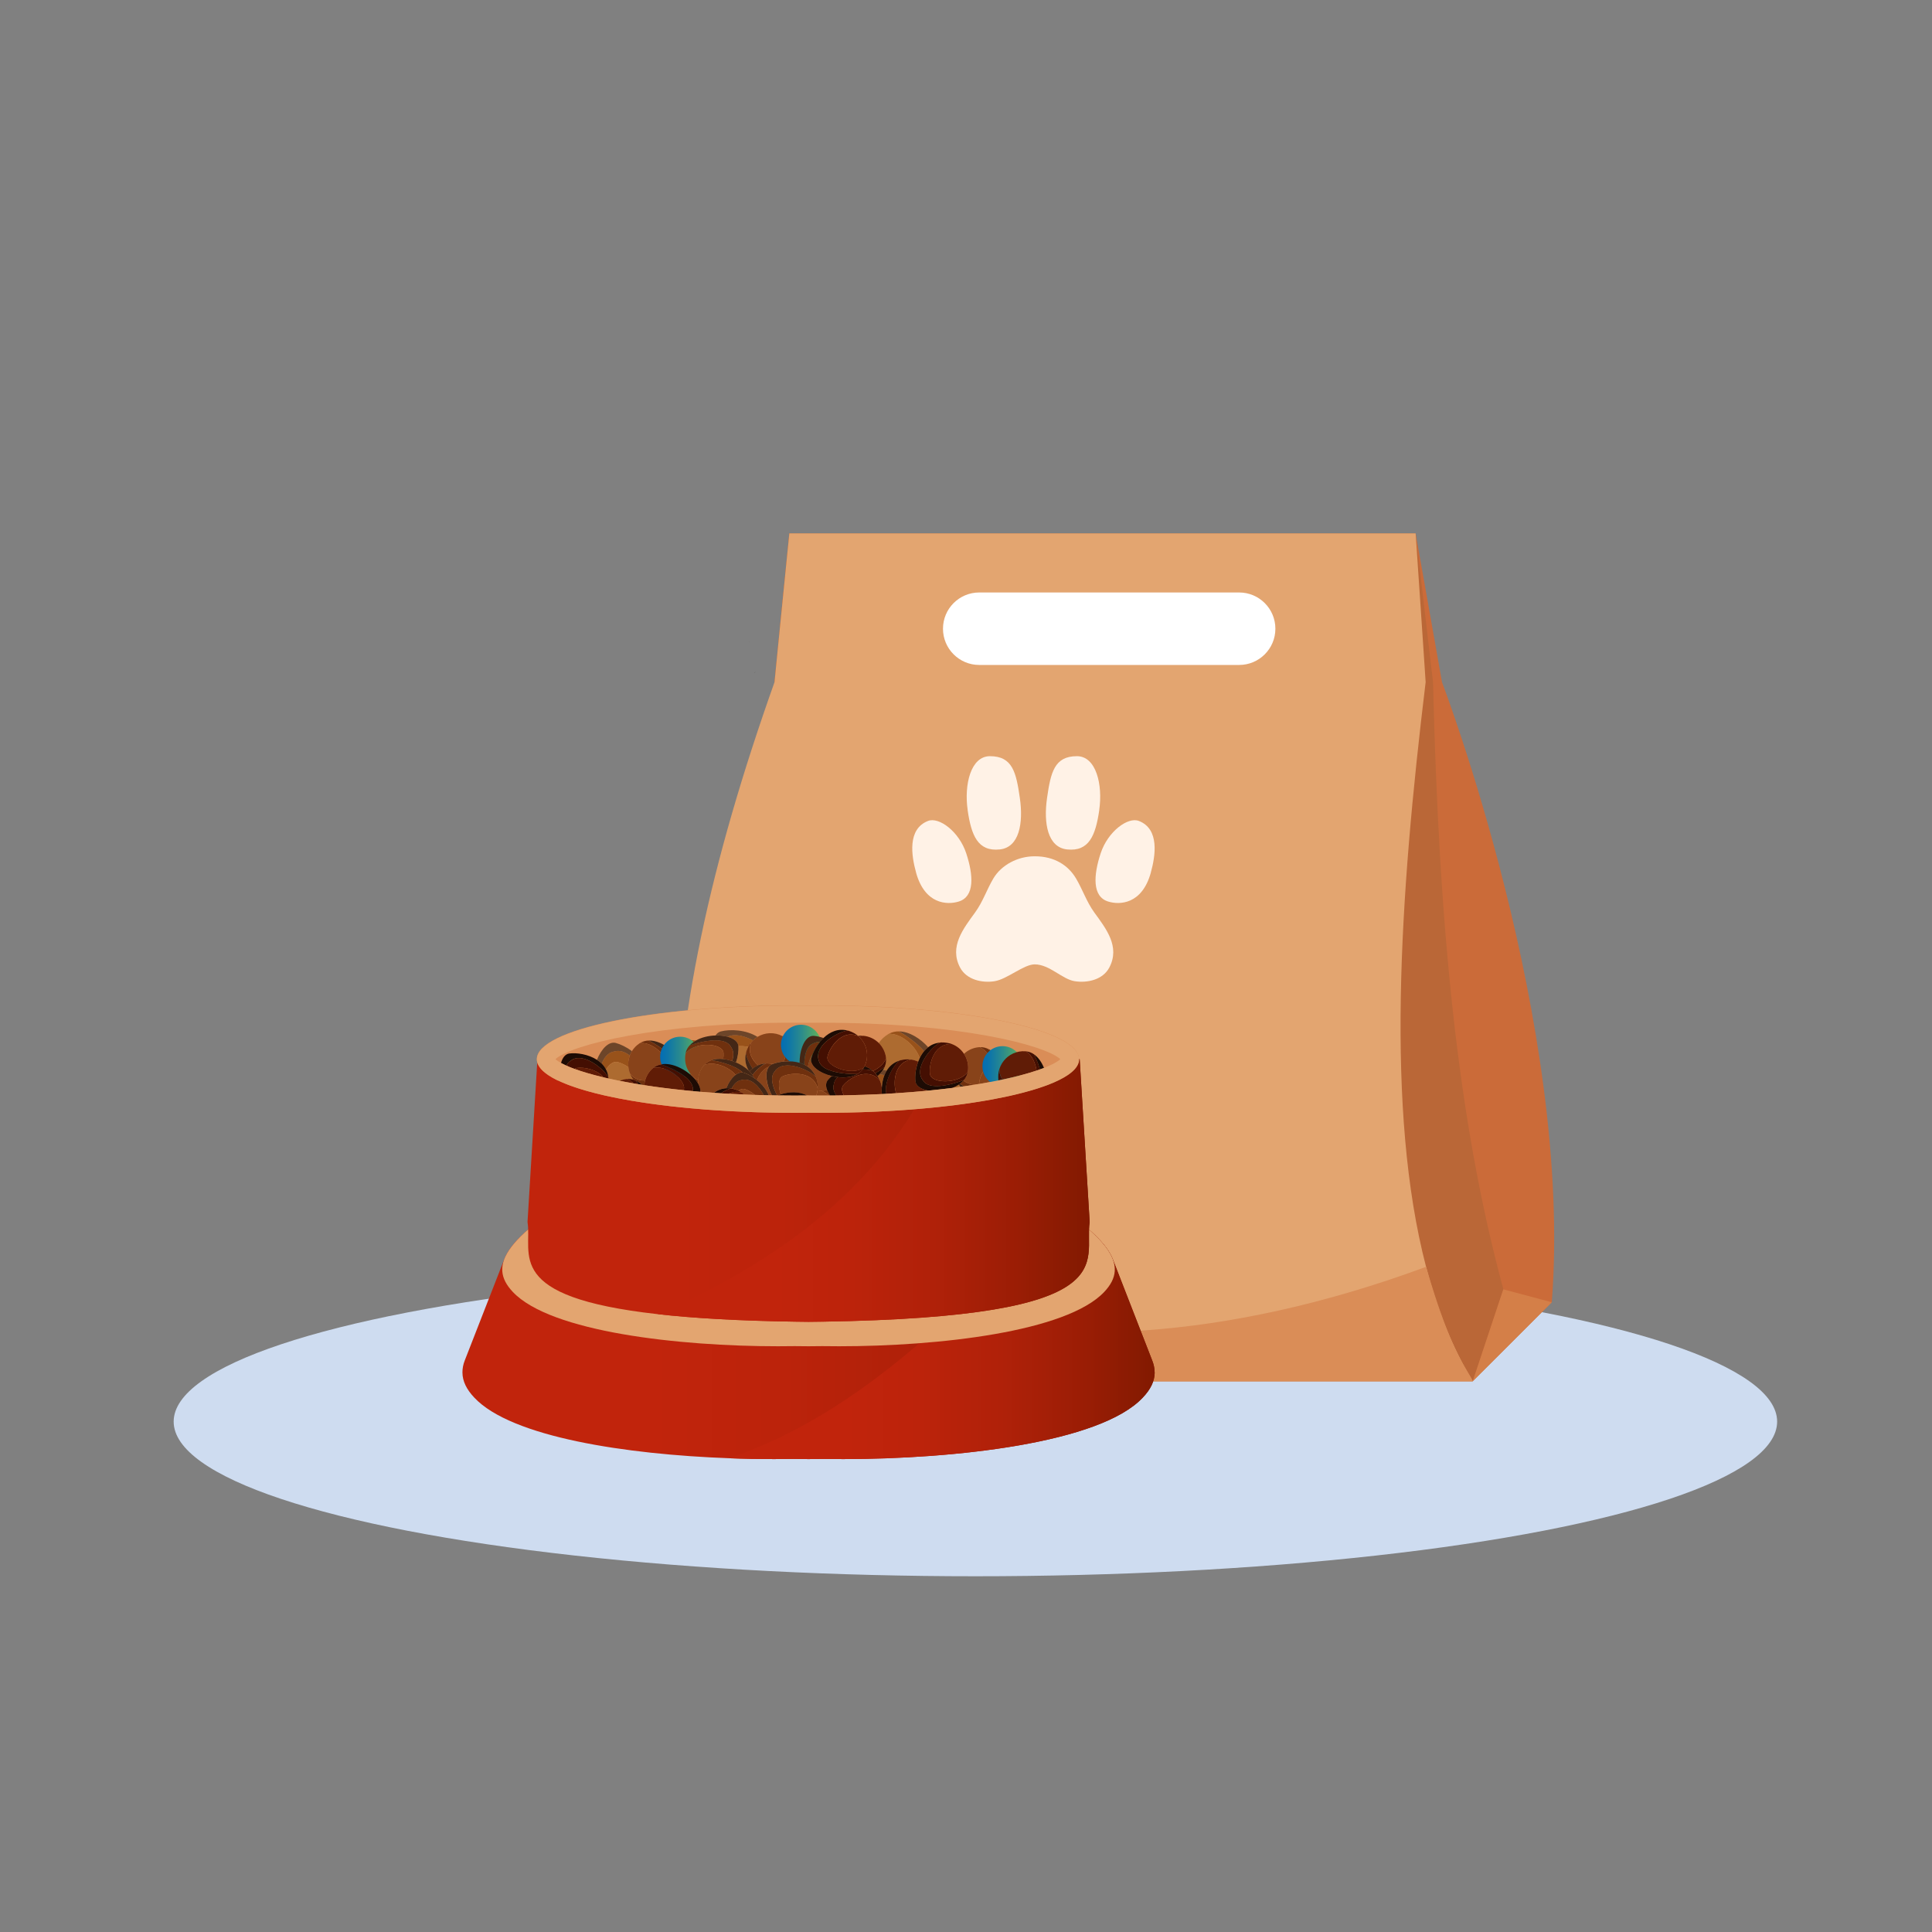 <?xml version="1.0" encoding="UTF-8"?><svg id="a" xmlns="http://www.w3.org/2000/svg" xmlns:xlink="http://www.w3.org/1999/xlink" viewBox="0 0 450 450"><rect x="0" y="0" width="450" height="450" fill="#808080" stroke="none"/><defs><style>.l{fill:#da8d57;}.l,.m,.n,.o,.p,.q,.r,.s,.t,.u,.v,.w,.x,.y,.z,.aa,.ab,.ac,.ad,.ae,.af,.ag,.ah,.ai,.aj{stroke-width:0px;}.m{fill:none;}.n{fill:#88431a;}.o{fill:#98521a;}.p{fill:#442716;}.q{fill:#d47f48;}.r{fill:#6d4529;}.s{fill:#ad6b30;}.t{fill:#6f300e;}.u{fill:#e3a570;}.v{fill:#cedcf0;}.w{fill:#cb6b39;}.x{fill:#440f02;}.y{fill:#fff2e6;}.z{fill:#fff;}.aa{fill:#ba6737;}.ab{fill:#601c06;}.ac{fill:url(#c);}.ad{fill:url(#e);}.ae{fill:url(#f);}.af{fill:url(#d);}.ag{fill:url(#i);}.ah{fill:url(#h);}.ai{fill:url(#g);}.aj{fill:#1d0b04;}</style><linearGradient id="c" x1="107.71" y1="299.83" x2="268.95" y2="299.83" gradientUnits="userSpaceOnUse"><stop offset="0" stop-color="#c1240c"/><stop offset=".27" stop-color="#c1240c"/><stop offset=".45" stop-color="#bc230b"/><stop offset=".64" stop-color="#b02109"/><stop offset=".83" stop-color="#9b1d05"/><stop offset="1" stop-color="#821a01"/><stop offset="1" stop-color="#821a01"/></linearGradient><linearGradient id="d" x1="169.82" y1="310.48" y2="310.48" xlink:href="#c"/><linearGradient id="e" x1="122.86" y1="277.29" x2="253.8" y2="277.29" xlink:href="#c"/><linearGradient id="f" x1="153.17" y1="277.29" x2="253.8" y2="277.29" xlink:href="#c"/><linearGradient id="g" x1="153.76" y1="246.15" x2="163.12" y2="246.15" gradientUnits="userSpaceOnUse"><stop offset="0" stop-color="#026db5"/><stop offset=".18" stop-color="#0d75a9"/><stop offset=".52" stop-color="#2c8c8b"/><stop offset=".95" stop-color="#5fb05b"/><stop offset="1" stop-color="#65b556"/></linearGradient><linearGradient id="h" x1="181.9" y1="243.36" x2="191.26" y2="243.36" xlink:href="#g"/><linearGradient id="i" x1="228.83" y1="248.35" x2="238.19" y2="248.35" xlink:href="#g"/></defs><g id="b"><ellipse class="v" cx="227.19" cy="331.12" rx="186.74" ry="36.02"/></g><path class="w" d="M361.44,303.33h-.02l-16.72,16.71-1.68,1.68h-178.85l4.87-48.89,11.35-113.93.89-9.01,2.56-25.63.05-.05h145.84v.05l4.55,25.63,1.59,9.01s30.6,79.78,25.57,144.44Z"/><path class="aa" d="M350.15,300.31l-6.07,18.25-1.05,3.15h-178.85l4.87-48.89,11.35-113.93.89-9.01,2.56-25.63.05-.05h145.84v.05l2.98,25.63,1.06,9.01c1.37,56.22,5.54,101.49,16.39,141.43Z"/><path class="u" d="M343.03,321.71h-178.85c-4.64-16.06-6.86-32.8-6.84-50.49.04-33.47,8.12-70.33,23.06-112.34l.89-9.01,2.56-25.63h145.88l1.73,25.63.6,9.01c-6.1,50.24-9.36,99.89.1,136.19,2.6,9.98,6.15,18.93,10.87,26.63Z"/><polygon class="q" points="361.43 303.32 361.43 303.33 344.71 320.04 343.03 321.71 344.08 318.56 350.15 300.31 361.43 303.32"/><path class="z" d="M288.62,154.88h-60.54c-4.66,0-8.44-3.78-8.44-8.44h0c0-4.66,3.78-8.44,8.44-8.44h60.54c4.66,0,8.44,3.78,8.44,8.44h0c0,4.66-3.78,8.44-8.44,8.44Z"/><path class="y" d="M231.69,228.54c-2.96.47-6.57-.34-8.07-3.18-2.58-4.9.79-9.09,3.52-12.86,1.8-2.49,2.68-5.26,4.22-7.87,1.87-3.17,5.71-5.18,9.56-5.18h.16c4.41,0,7.69,2.01,9.56,5.18,1.54,2.61,2.43,5.38,4.22,7.87,2.73,3.77,6.1,7.96,3.52,12.86-1.49,2.84-5.11,3.65-8.07,3.18-2.92-.46-5.85-3.92-9.32-3.92-2.53,0-6.4,3.45-9.32,3.92Z"/><path class="y" d="M256.04,188.68c-.86,5.94-2.39,9.7-7.48,9.17-4.52-.47-5.54-6.06-4.68-12,.86-5.94,1.69-9.72,6.96-9.72,4.47,0,6.05,6.61,5.19,12.55Z"/><path class="y" d="M268.05,203.26c-2.06,7.42-7.28,7.54-9.92,6.73-3.78-1.15-3.44-6.17-1.76-11.25,1.68-5.08,6.32-8.52,8.89-7.53,4.88,1.89,3.86,8.17,2.78,12.05Z"/><path class="y" d="M225.38,188.68c.86,5.94,2.39,9.7,7.48,9.17,4.53-.47,5.54-6.06,4.68-12-.86-5.94-1.69-9.72-6.96-9.72-4.47,0-6.05,6.61-5.19,12.55Z"/><path class="y" d="M213.37,203.26c2.06,7.42,7.28,7.54,9.92,6.73,3.78-1.15,3.44-6.17,1.76-11.25-1.68-5.08-6.33-8.52-8.89-7.53-4.88,1.89-3.86,8.17-2.78,12.05Z"/><path class="l" d="M343.03,321.71h-178.85c-4.64-16.06-6.86-32.8-6.84-50.49,17.24,25.24,78.67,59.34,174.82,23.85h0c6.11,21.02,9.65,23.69,10.87,26.63Z"/><path class="ac" d="M268.95,319.65c0,2.09-1,4.02-2.79,5.89-9.93,10.57-43.79,14.31-69.77,14.31-1.55,0-3.09-.02-4.44-.04-1.23.02-2.43.04-3.62.04s-2.41-.02-3.62-.04c-1.37.02-2.91.04-4.44.04-3.38,0-6.89-.06-10.45-.2-23.93-.88-50.7-4.9-59.34-14.11-1.77-1.87-2.77-3.8-2.77-5.89,0-.88.16-1.81.54-2.77l9.22-23.63c1.81-4.68,8.9-10.55,23.89-19.27l46.96-14.17,46.94,14.17c4.5,2.61,8.28,4.96,11.43,7.13,7.33,5,11.19,8.86,12.48,12.14l9.2,23.63c.38.96.56,1.89.56,2.77Z"/><path class="af" d="M268.95,319.65c0,2.09-1,4.02-2.79,5.89-9.93,10.57-43.79,14.31-69.77,14.31-1.55,0-3.09-.02-4.44-.04-1.23.02-2.43.04-3.62.04s-2.41-.02-3.62-.04c-1.37.02-2.91.04-4.44.04-3.38,0-6.89-.06-10.45-.2,27.84-9.5,50.05-30.25,76.88-58.53,7.33,5,11.19,8.86,12.48,12.14l9.2,23.63c.38.96.56,1.89.56,2.77Z"/><path class="u" d="M188.32,313.57c-1.06,0-2.13-.01-3.2-.03-1.2.02-2.57.03-3.92.03-23,0-52.97-3.31-61.76-12.66-5.87-6.24-2.24-12.88,21.94-26.93l46.94-14.18,46.94,14.18c24.18,14.04,27.81,20.69,21.94,26.93-8.79,9.34-38.76,12.66-61.76,12.66-1.35,0-2.72-.01-3.92-.03-1.08.02-2.14.03-3.2.03Z"/><path class="ad" d="M191.44,307.84c-1.04.02-2.09.04-3.11.04s-2.07-.02-3.11-.04c-13.34-.2-23.81-.82-32.05-1.75-36.09-4.02-29.12-13.95-30.3-21.46l2.31-37.94h126.29l2.33,37.94c-1.47,9.24,9.4,22.1-62.35,23.21Z"/><path class="ae" d="M191.44,307.84c-1.04.02-2.09.04-3.11.04s-2.07-.02-3.11-.04c-13.34-.2-23.81-.82-32.05-1.75,23.73-10.17,52.61-28.23,65.17-58.47,0,0,.68-.34,1.95-.92h31.19l2.33,37.94c-1.47,9.24,9.4,22.1-62.35,23.21Z"/><path class="l" d="M188.17,259.18c-1.03.01-2.07.02-3.12.02-33.15,0-60.03-5.6-60.03-12.51s26.87-12.51,60.03-12.51c1.04,0,2.08,0,3.12.02,1.03-.01,2.07-.02,3.12-.02,33.15,0,60.03,5.6,60.03,12.51s-26.87,12.51-60.03,12.51c-1.04,0-2.08,0-3.12-.02Z"/><path class="aj" d="M174.59,149.39s-.02,0-.04.01c.01.02.02.03.04.05,0-.02,0-.04,0-.06Z"/><path class="aj" d="M175.78,156.74c.05-.05.09-.13.12-.24,0,0,0-.02,0-.02-.04.09-.08.17-.13.26Z"/><path class="m" d="M132.59,245.37c1.72-.23,4.42.17,6.45,1.48,1.03-2.53,2.73-4.37,4.41-3.92,1.12.3,2.49.96,3.75,1.9.44-.71,1.04-1.34,1.79-1.83.03-.02.06-.04.09-.05.62-.39,1.29-.57,2-.59,1.71-.07,3.57.81,5.08,2.05.85-.95,1.97-1.66,3.41-1.95.13-.06.24-.09.33-.08.44-.07.91-.09,1.42-.08.25,0,.5.03.75.07,1.32-.75,2.99-1.13,4.59-1.18.31-.47.73-.8,1.25-.94,2.19-.57,5.91-.41,8.54,1.28,1.71-1.03,3.9-1.17,5.79-.17,2.11-.68,4.72-.92,6.9-.05.12-.02.24-.03.37-.02.67.05,1.47.22,2.3.51,1.49-1.43,3.46-2.33,5.71-1.71.12,0,.22.03.28.07.36.12.73.28,1.11.49.34.19.66.41.95.65.4-.05.8-.05,1.18-.02,1.4.12,2.68.74,3.64,1.69.56-.83,1.31-1.55,2.24-2.09.03-.02.07-.04.1-.05.74-.41,1.54-.59,2.36-.57,2.41.03,4.99,1.67,6.79,3.68.77-.6,1.71-.99,2.82-1.08.12-.04.22-.05.29-.03.38-.01.78.01,1.21.08.41.06.81.17,1.18.3,1.19.44,2.18,1.26,2.85,2.28.95-.88,2.19-1.45,3.59-1.55.03,0,.07,0,.1,0,.73-.04,1.41.13,2.03.45,1.08.55,1.98,1.55,2.68,2.72.28-.03.57-.02.85.01,1.17-1.49,3.04-2.4,5.07-2.24.03,0,.07,0,.1.01.72.07,1.38.33,1.94.74,1,.7,1.76,1.84,2.28,3.12,1.84-.72,3.12-1.41,3.8-2.04-3.57-3.29-23.58-8.49-55.69-8.49-1.03,0-2.05,0-3.07.02-1.1-.01-2.13-.02-3.16-.02-32.11,0-52.12,5.2-55.69,8.49.31.29.75.59,1.31.9.34-1.22.98-2.09,1.93-2.21Z"/><path class="o" d="M146.7,245.87c-1.13-.9-2.42-1.36-3.77-.93-1.3.22-2.18,1.35-2.78,2.8.4.4.74.86,1,1.37.77-1.24,1.76-2,2.74-1.74.73.2,1.61.6,2.46,1.17-.09-.91.03-1.82.34-2.67Z"/><path class="r" d="M140.15,247.74c.6-1.44,1.47-2.57,2.78-2.8,1.36-.43,2.65.04,3.77.93.13-.36.3-.71.5-1.04-1.27-.94-2.64-1.6-3.75-1.9-1.68-.45-3.38,1.39-4.41,3.92.4.26.77.55,1.11.88Z"/><path class="s" d="M145.94,251.33s.07,0,.1,0c.51-.05,1.01,0,1.48.15-.08-.11-.16-.21-.23-.32-.23-.35-.41-.71-.56-1.08-.19-.49-.31-1.01-.37-1.52-.85-.57-1.73-.98-2.46-1.17-.98-.26-1.98.5-2.74,1.74.29.56.48,1.2.55,1.91.02.07.04.13.04.19.82.18,1.69.37,2.58.54.5-.21,1.04-.36,1.61-.43Z"/><path class="o" d="M157,245.16c.4.4.76.81,1.07,1.24.56-1.67,1.64-3.16,3.46-3.7.17-.12.34-.23.53-.34-.25-.03-.49-.06-.75-.07-.5-.02-.97,0-1.42.08-.12.02-.22.05-.33.08-.61.28-1.64,1.33-2.57,2.71Z"/><path class="r" d="M159.57,242.45c.11-.02.21-.06.33-.08-.09-.01-.2.02-.33.08Z"/><path class="r" d="M157,245.16c.93-1.38,1.96-2.43,2.57-2.71-1.44.29-2.56,1-3.41,1.95.3.24.58.5.84.76Z"/><path class="s" d="M159.66,245.42s.01-.07.02-.1c.15-.71.49-1.33.96-1.85.26-.29.56-.55.89-.78-1.83.54-2.91,2.03-3.46,3.7.7.96,1.15,1.95,1.2,2.79.43.26.84.55,1.23.85.05-.04.09-.08.14-.11-.89-1.26-1.29-2.87-.98-4.51Z"/><path class="o" d="M174.29,243.83s.02-.04.03-.06c.2-.37.43-.7.68-1.01.13-.15.26-.29.4-.43-1.95-1.02-4.23-1.66-5.92-.85,1.42.38,2.43,1.12,2.51,2.18,0,0,0,0,0,.01.72-.04,1.51,0,2.3.16Z"/><path class="r" d="M169.47,241.48c1.7-.8,3.98-.17,5.92.85.32-.31.67-.58,1.05-.81-2.63-1.68-6.35-1.85-8.54-1.28-.52.14-.94.47-1.25.94,1.01-.03,1.98.07,2.82.3Z"/><path class="s" d="M173.77,245.17c0-.12.02-.22.07-.28.11-.35.26-.7.45-1.06-.79-.15-1.58-.19-2.3-.16.07,1.05-.1,2.43-.57,3.8,1.13.48,2.16,1.14,2.93,1.86-.7-1.21-1-2.61-.59-4.16Z"/><path class="o" d="M214.2,246.46c.28-.57.61-1.12,1.01-1.61-2.11-2.54-5.83-4.62-5.83-4.62-.82-.02-1.62.16-2.36.57.1-.01.2-.01.3,0,2.95.03,6.21,3.23,6.88,5.67Z"/><path class="r" d="M215.22,244.85c.29-.35.61-.67.96-.94-1.8-2.01-4.38-3.66-6.79-3.68,0,0,3.73,2.08,5.83,4.62Z"/><path class="s" d="M206.37,246.41s0,.07,0,.1c.07.72-.06,1.41-.35,2.05-.1.22-.22.42-.35.63.28.05.56.11.84.18.65-1.06,1.63-1.91,2.99-2.33.11-.06.2-.1.28-.09.37-.1.77-.16,1.2-.19.41-.03.82-.01,1.22.04.58.08,1.13.25,1.65.49.1-.28.22-.55.35-.82-.67-2.44-3.93-5.64-6.88-5.67-.1,0-.2,0-.3,0-.03.01-.07.03-.1.05-.92.54-1.67,1.26-2.24,2.09.9.9,1.53,2.09,1.69,3.46Z"/><path class="o" d="M184.48,244.53c.69-.29,1.5-.53,2.35-.65.25-.69.57-1.28.94-1.73-1.49-.27-3.1-.33-4.43.06.19.21.36.43.5.67.3.49.5,1.05.64,1.65Z"/><path class="r" d="M182.36,241.42c.38.21.7.49.98.8,1.33-.39,2.94-.34,4.43-.06.4-.47.86-.78,1.37-.86-2.18-.86-4.79-.62-6.9.05.01,0,.03.01.04.02.03.02.06.03.09.05Z"/><path class="s" d="M186.83,243.88c-.85.12-1.65.36-2.35.65.19.85.23,1.78.15,2.71.54.05,1.08.15,1.6.31,0-1.3.21-2.6.59-3.67Z"/><path class="o" d="M204.87,250.2c-.15.16-.31.31-.48.46.21.31.39.62.54.95.15.35.27.71.35,1.07.05,0,.11,0,.16,0,.09-.77.27-1.53.55-2.25-.38-.11-.75-.19-1.12-.24Z"/><path class="r" d="M204.87,250.2c.37.05.75.13,1.12.24.15-.37.32-.73.53-1.07-.28-.07-.56-.13-.84-.18-.23.36-.5.7-.81,1.02Z"/><path class="s" d="M205.36,254.83s.02,0,.03,0c0-.05,0-.1-.01-.15,0,.05-.01.1-.02.15Z"/><path class="s" d="M205.38,253.3c.01-.2.03-.41.06-.62-.05,0-.11,0-.16,0,.05.2.08.41.1.61Z"/><path class="s" d="M221.83,253.39c.62-.08,1.23-.16,1.83-.24-.12-.17-.22-.35-.32-.53-.46.31-.97.56-1.51.78Z"/><path class="t" d="M231.21,247.62c.23-.12.47-.23.72-.32-.8-1.65-1.68-2.94-1.68-2.94-.62-.32-1.3-.49-2.03-.45.08.03.16.07.24.11,1.26.64,2.22,2.09,2.75,3.61Z"/><path class="t" d="M224.39,251.71c-.22.25-.47.48-.75.69.24.2.53.41.85.63.8-.12,1.58-.23,2.34-.36-.88-.15-1.73-.45-2.44-.96Z"/><path class="p" d="M231.98,247.28s.07-.02.1-.03c.28-.09.57-.14.86-.17-.7-1.18-1.6-2.18-2.68-2.72,0,0,.88,1.28,1.68,2.94.02,0,.03-.01.04-.02Z"/><path class="p" d="M223.64,252.4c-.1.07-.2.14-.3.21.1.19.21.36.32.53.28-.04.56-.08.83-.12-.32-.21-.61-.42-.85-.63Z"/><path class="n" d="M231.21,247.62c-.53-1.52-1.49-2.97-2.75-3.61-.08-.04-.15-.08-.24-.11-.03,0-.06,0-.1,0-1.39.1-2.64.67-3.59,1.55.77,1.17,1.13,2.61.91,4.11,0,.03-.01.07-.02.1-.12.72-.43,1.35-.88,1.88-.05.06-.1.11-.15.16.71.51,1.57.81,2.44.96.41-.06.82-.13,1.22-.2.12-2.03,1.3-3.89,3.16-4.86Z"/><path class="t" d="M155.56,247.86c.66.07,1.34.25,2,.5-.52-3.06-6.49-6-6.49-6-.7.02-1.38.21-2,.59.09-.01.17-.02.26-.02,2.69-.11,5.83,2.83,6.23,4.93Z"/><path class="t" d="M147.01,250.39c-.1-.1-.19-.21-.28-.32.15.37.33.73.56,1.08.08.11.15.22.23.32.19.06.39.13.57.21.52.23,1,.57,1.45.98.17.02.34.04.52.06.03-.36.1-.71.19-1.05-1.16.05-2.31-.29-3.25-1.28Z"/><path class="p" d="M157.56,248.36c.59.22,1.16.51,1.71.84-.05-.85-.5-1.83-1.2-2.79-.31-.42-.67-.84-1.07-1.24-.27-.26-.55-.52-.84-.76-1.51-1.24-3.37-2.12-5.08-2.05,0,0,5.97,2.94,6.49,6Z"/><path class="p" d="M149.54,252.66s.02.02.03.03c.17.03.33.05.49.08,0-.02,0-.03,0-.05-.18-.02-.36-.04-.52-.06Z"/><path class="n" d="M146.36,248.54c.05.51.17,1.03.37,1.52.09.12.19.22.28.32.94.99,2.09,1.32,3.25,1.28.3-1.07.88-2.06,1.78-2.84.03-.02.05-.05.08-.06.56-.47,1.2-.75,1.89-.86.5-.09,1.02-.1,1.55-.04-.4-2.1-3.54-5.04-6.23-4.93-.09,0-.17,0-.26.02-.03.01-.06.03-.09.05-.75.49-1.35,1.12-1.79,1.83-.2.33-.37.68-.5,1.04-.32.85-.44,1.76-.34,2.67Z"/><path class="t" d="M174.31,243.77s-.02.04-.03.06c-.19.36-.34.71-.45,1.06-.03.1-.04.19-.07.28-.02.69.57,2.25,1.54,3.72.38-.3.79-.56,1.24-.76-1.37-1.21-2.35-2.94-1.7-4.96.04-.13.09-.27.15-.4-.25.31-.49.64-.68,1.01Z"/><path class="t" d="M183.84,242.88c-.14-.24-.31-.46-.5-.67-.28-.31-.6-.58-.98-.8.05.07.1.14.14.22.91,1.51.75,3.82.08,5.62.32-.03.65-.04.98-.05.36-2.2.27-4.32.27-4.32Z"/><path class="p" d="M173.77,245.17c.03-.09.04-.19.07-.28-.04.06-.06.16-.07.28Z"/><path class="p" d="M175.31,248.88c-.97-1.47-1.56-3.03-1.54-3.72-.41,1.54-.11,2.95.59,4.16.08.08.16.16.24.24.22-.25.46-.47.72-.68Z"/><path class="p" d="M184.48,244.53c-.13-.6-.34-1.16-.64-1.65,0,0,.09,2.12-.27,4.32.35,0,.71,0,1.06.04.08-.93.04-1.86-.15-2.71Z"/><path class="n" d="M175,242.76c-.06.14-.11.27-.15.4-.65,2.02.33,3.75,1.7,4.96.56-.25,1.19-.4,1.88-.43.12-.03.22-.04.29-.02.38,0,.78.04,1.21.12.03,0,.05.01.08.02.72-.27,1.61-.48,2.58-.57.67-1.8.83-4.11-.08-5.62-.04-.07-.09-.15-.14-.22-.02-.02-.05-.03-.09-.05-.01,0-.03-.01-.04-.02-1.89-1-4.08-.86-5.79.17-.38.23-.73.5-1.05.81-.14.14-.27.28-.4.43Z"/><path class="t" d="M232.33,247.29c.36.07.7.21,1.04.38.12-.2.26-.39.41-.58-.28-.03-.56-.04-.85-.01-.29.03-.57.08-.86.17.09,0,.17.02.26.04Z"/><path class="n" d="M232.55,251.49c-.04-.38-.04-.78-.01-1.21.03-.41.11-.82.22-1.2.14-.5.35-.97.61-1.4-.34-.17-.69-.31-1.04-.38-.08-.02-.17-.03-.26-.04-.03,0-.06.02-.1.03-.02,0-.03.01-.04.02-.25.09-.49.2-.72.32-1.86.97-3.03,2.83-3.16,4.86,1.6-.27,3.1-.55,4.51-.84-.01-.06-.02-.11,0-.15Z"/><path class="t" d="M161.58,251.03c.41.43.76.88,1.02,1.32-.02-.22-.02-.45,0-.67-.35-.19-.67-.42-.97-.67-.01,0-.03.01-.04.02Z"/><path class="p" d="M160.64,249.93s-.09.07-.14.11c.39.31.76.64,1.08.98.01,0,.03-.01.04-.02-.37-.32-.7-.68-.98-1.08Z"/><path class="t" d="M178.72,247.68c-.1,0-.19.02-.29.02-.68.19-2.04,1.28-3.16,2.7.14.22.25.43.33.65.24.16.48.34.72.53.52-1.35,1.43-2.59,2.79-3.14.18-.21.38-.4.64-.51.08-.04.18-.07.26-.1-.03,0-.05-.01-.08-.02-.42-.08-.82-.12-1.21-.12Z"/><circle class="ai" cx="158.44" cy="246.15" r="4.68"/><path class="p" d="M178.43,247.7c.1,0,.19-.02.29-.02-.07-.02-.17-.01-.29.02Z"/><path class="p" d="M174.59,249.56c.27.27.49.55.67.83,1.12-1.42,2.48-2.5,3.16-2.7-.69.03-1.32.18-1.88.43-.45.2-.87.45-1.24.76-.26.21-.5.43-.72.68Z"/><path class="n" d="M179.1,248.43c-1.36.55-2.26,1.8-2.79,3.14,1.16.93,2.21,2.15,2.75,3.55.24,0,.48,0,.71.01-1.33-2.47-1.73-5.41-.67-6.7Z"/><path class="t" d="M191.26,254.04c.68.26,1.31.62,1.82,1.13.08,0,.17,0,.25,0-.29-.42-.51-.85-.67-1.26-.45.1-.92.14-1.4.12Z"/><path class="n" d="M191.26,254.04c-.27,0-.55-.03-.83-.08-.06.42-.16.83-.3,1.22.39,0,.77,0,1.15,0,.6,0,1.2,0,1.79,0-.51-.51-1.13-.88-1.82-1.13Z"/><path class="t" d="M159.69,245.32c.05-.07.11-.14.16-.2,2.25-2.52,8.5-2.21,8.67.14.03.41,0,.9-.07,1.41.68.07,1.38.23,2.06.45.41-1.17.43-2.35-.3-3.33-1.72-3.12-9.57-.32-9.57-.32-.47.52-.81,1.13-.96,1.85Z"/><path class="p" d="M160.65,243.48s7.85-2.8,9.57.32c.73.98.71,2.16.3,3.33.31.1.61.22.9.34.46-1.36.64-2.75.57-3.8,0,0,0,0,0-.01-.08-1.05-1.09-1.79-2.51-2.18-.84-.23-1.81-.33-2.82-.3-1.6.05-3.27.43-4.59,1.18-.18.1-.36.22-.53.34-.33.23-.63.49-.89.78Z"/><path class="n" d="M165.72,246.93c.83-.3,1.77-.36,2.74-.26.08-.51.1-1,.07-1.41-.18-2.34-6.42-2.66-8.67-.14-.06.06-.12.13-.16.2-.01.03-.02.06-.02.1-.32,1.64.08,3.25.98,4.51.28.4.61.76.98,1.08.3.25.62.48.97.67.05-1.24.48-2.48,1.33-3.52.02-.03.04-.05.07-.07.47-.55,1.06-.93,1.73-1.16Z"/><path class="t" d="M165.72,246.93c-.66.23-1.25.61-1.73,1.16.08-.04.16-.07.24-.1,2.31-.83,5.74.66,7.09,2.36.55-.42,1.12-.63,1.68-.55-2.18-2.08-7.28-2.88-7.28-2.88Z"/><path class="p" d="M175.27,250.39c-.18-.28-.41-.56-.67-.83-.08-.08-.16-.16-.24-.24-.77-.72-1.8-1.37-2.93-1.86-.29-.13-.6-.24-.9-.34-.68-.22-1.37-.38-2.06-.45-.97-.1-1.91-.04-2.74.26,0,0,5.1.8,7.28,2.88.09.01.18.03.27.06.7.22,1.52.63,2.32,1.17-.08-.21-.19-.43-.33-.65Z"/><path class="n" d="M169.16,253.47c.55-1.33,1.32-2.47,2.16-3.12-1.35-1.7-4.78-3.18-7.09-2.36-.08.03-.16.06-.24.1-.02.02-.04.05-.07.07-.85,1.03-1.29,2.27-1.33,3.52,0,.22,0,.45,0,.67.4.68.59,1.35.51,1.94,1.03.09,2.08.17,3.15.24.84-.61,1.81-1.01,2.9-1.07Z"/><path class="t" d="M172.74,251.56c-1.02.12-1.78.91-2.33,1.97.08,0,.15.01.19.04.37.08.76.2,1.16.36.08.03.16.08.24.11.48-.36.98-.52,1.47-.37.72.23,1.59.7,2.39,1.36.67.02,1.36.04,2.04.06-1.14-2.1-2.99-4.1-5.16-3.53Z"/><circle class="ah" cx="186.58" cy="243.36" r="4.68"/><circle class="ag" cx="233.51" cy="248.35" r="4.68"/><path class="p" d="M176.31,251.57c-.24-.19-.48-.37-.72-.53-.8-.54-1.62-.95-2.32-1.17-.09-.03-.18-.05-.27-.06-.56-.08-1.14.13-1.68.55-.84.64-1.61,1.78-2.16,3.12.37-.02.76,0,1.16.06.03,0,.06,0,.09,0,.56-1.06,1.31-1.85,2.33-1.97,2.17-.58,4.02,1.43,5.16,3.53.39,0,.77.02,1.16.03-.54-1.4-1.59-2.62-2.75-3.55Z"/><path class="n" d="M173.47,253.68c-.49-.15-.99,0-1.47.37.29.14.58.29.84.46.2.13.38.28.56.44.81.03,1.63.06,2.46.09-.8-.65-1.67-1.13-2.39-1.36Z"/><path class="t" d="M189.27,245.62c.36-.95.94-1.99,1.71-2.93-.54-.03-1.07.07-1.58.35-1.6.61-2.05,2.81-2.08,4.93.3.15.6.31.87.51.16-1.16.54-2.2,1.08-2.86Z"/><path class="p" d="M187.77,242.15c-.38.45-.69,1.04-.94,1.73-.39,1.08-.6,2.37-.59,3.67.37.11.73.25,1.08.42.03-2.12.48-4.33,2.08-4.93.51-.28,1.04-.38,1.58-.35.26-.32.54-.62.84-.91-.83-.29-1.63-.46-2.3-.51-.13,0-.25,0-.37.02-.51.08-.97.38-1.37.86Z"/><path class="n" d="M188.97,246.54c.07-.29.17-.6.29-.92-.54.65-.92,1.7-1.08,2.86.8.57,1.45,1.35,1.85,2.4.07.1.11.19.11.27.12.36.21.75.27,1.18.06.41.07.82.05,1.22,0,.14-.03.27-.04.41.28.05.55.07.83.08.47.01.94-.03,1.4-.12-.34-.9-.34-1.73.16-2.34.25-.31.57-.63.93-.94-2.81-.69-5.17-2.37-4.76-4.09Z"/><path class="t" d="M181.85,254.89c-.64-1.86-.59-3.74.54-4.23,2.11-.91,6.79-1.06,7.97,2.47.04.13.08.27.12.41.02-.4,0-.81-.05-1.22-.06-.43-.15-.82-.27-1.18-.03-.1-.08-.18-.11-.27-.92-1.33-7.42-4.54-9.59-1.34-1.2,1.33-.48,3.64.54,5.61.03,0,.07,0,.1,0,.24-.09.5-.18.76-.26Z"/><path class="p" d="M190.04,250.88c.04.09.08.17.11.27,0-.08-.04-.17-.11-.27Z"/><path class="p" d="M180.45,249.54c2.17-3.2,8.67,0,9.59,1.34-.41-1.05-1.06-1.83-1.85-2.4-.28-.2-.57-.36-.87-.51-.35-.17-.71-.31-1.08-.42-.52-.15-1.06-.25-1.6-.31-.35-.03-.71-.04-1.06-.04-.33,0-.66.02-.98.05-.97.09-1.87.29-2.58.57-.09.03-.18.06-.26.1-.26.11-.46.3-.64.51-1.06,1.29-.65,4.23.67,6.7.4,0,.81.01,1.21.02-1.02-1.97-1.74-4.28-.54-5.61Z"/><path class="n" d="M190.43,253.95c.02-.13.04-.27.04-.41-.04-.14-.07-.28-.12-.41-1.18-3.53-5.86-3.38-7.97-2.47-1.13.49-1.18,2.36-.54,4.23,1.95-.6,4.28-.74,6.12.28.05,0,.1,0,.16,0,.69,0,1.35.01,2,.01.14-.39.25-.8.3-1.22Z"/><path class="x" d="M200.16,241.55c.15-.07.3-.13.46-.18.13-.04.27-.08.42-.11-.39-.03-.78-.03-1.18.02.02.01.04.03.05.04.09.07.17.15.25.23Z"/><path class="x" d="M206.03,248.56c.29-.64.42-1.33.35-2.05-.02.08-.06.16-.1.24-.51,1.15-1.66,2.09-2.95,2.71.1.05.17.11.2.18.12.11.23.23.34.36,1.26-.75,2.16-1.44,2.16-1.44Z"/><path class="aj" d="M204.87,250.2c.31-.32.59-.66.81-1.02.13-.2.25-.41.35-.63,0,0-.9.69-2.16,1.44.15.17.31.36.45.56.02.03.04.07.07.11.17-.15.32-.3.48-.46Z"/><path class="ab" d="M200.16,241.55c1.8,1.73,2.34,4.47,1.21,6.8.68.21,1.34.57,1.94,1.1,0,0,.01,0,.02,0,1.29-.62,2.44-1.57,2.95-2.71.04-.08.07-.16.1-.24,0-.03,0-.06,0-.1-.17-1.36-.79-2.56-1.69-3.46-.96-.95-2.24-1.57-3.64-1.69-.15.03-.28.07-.42.11-.17.05-.31.12-.46.18Z"/><path class="x" d="M148.09,251.68c-.19-.09-.38-.15-.57-.21-.47-.14-.96-.2-1.48-.15.08.03.16.06.24.1.47.21.9.54,1.3.94.37.06.74.13,1.12.19-.36-.54-.61-.86-.61-.86Z"/><path class="aj" d="M148.09,251.68s.25.33.61.86c.29.05.58.09.87.14,0,0-.02-.02-.03-.03-.45-.41-.93-.74-1.45-.98Z"/><path class="ab" d="M146.28,251.42c-.08-.04-.16-.07-.24-.1-.03,0-.06,0-.1,0-.57.07-1.11.21-1.61.43,1.03.21,2.12.41,3.25.6-.39-.4-.83-.73-1.3-.94Z"/><path class="x" d="M196.42,252.79c1.45-1.78,5.54-4.07,8.21-1.48.1.1.2.2.3.31-.15-.33-.33-.64-.54-.95-.02-.04-.04-.07-.07-.11-.15-.2-.3-.39-.45-.56-.11-.13-.22-.25-.34-.36-.07-.07-.15-.12-.22-.19-.41-.22-1.31-.36-2.39-.36-.33.44-.74.8-1.21,1.07-1.27.74-2.95.92-4.62.72-.49.48-.82,1.08-.91,1.81-.22.84.07,1.68.64,2.47.59,0,1.17-.02,1.74-.03-.5-.89-.62-1.76-.15-2.34Z"/><path class="aj" d="M203.33,249.46s-.01,0-.02,0c.07.06.15.12.22.19-.03-.06-.1-.12-.2-.18Z"/><path class="aj" d="M194.19,252.69c.08-.73.42-1.32.91-1.81-.46-.06-.92-.14-1.36-.25-.36.31-.67.63-.93.94-.49.6-.5,1.44-.16,2.34.16.41.38.83.67,1.26.5,0,1.01,0,1.5-.01-.56-.79-.86-1.62-.64-2.47Z"/><path class="aj" d="M201.37,248.35c-.04.09-.08.17-.13.26-.02.03-.03.06-.05.08-.08.14-.17.27-.26.4,1.08,0,1.97.14,2.39.36-.61-.53-1.26-.9-1.94-1.1Z"/><path class="ab" d="M205.38,253.3c-.02-.21-.06-.41-.1-.61-.08-.36-.2-.72-.35-1.07-.1-.11-.2-.21-.3-.31-2.67-2.59-6.76-.29-8.21,1.48-.48.59-.35,1.45.15,2.34,3.05-.06,5.99-.16,8.79-.3,0-.05.01-.1.02-.15-.03-.45-.03-.91,0-1.38Z"/><path class="x" d="M132.84,247.13c-.42.26-.71.64-.91,1.08.56.25,1.19.51,1.9.77.17-.12.36-.21.58-.24,1.7-.22,4.65.35,6.12,2.19.4.09.8.19,1.21.28,0-.06-.02-.12-.02-.18-.53-1.53-5.91-6.39-8.87-3.89Z"/><path class="aj" d="M141.7,251.02c0,.06.02.12.02.18,0,0,.01,0,.02,0,0-.05-.02-.12-.04-.19Z"/><path class="aj" d="M132.84,247.13c2.96-2.49,8.34,2.36,8.87,3.89-.07-.71-.26-1.35-.55-1.91-.26-.51-.6-.97-1-1.37-.33-.33-.71-.62-1.11-.88-2.02-1.31-4.73-1.71-6.45-1.48-.94.13-1.59.99-1.93,2.21.37.2.79.41,1.25.62.2-.45.5-.82.91-1.08Z"/><path class="ab" d="M134.4,248.73c-.21.03-.4.12-.58.24,1.78.65,4.02,1.31,6.7,1.95-1.47-1.84-4.42-2.41-6.12-2.19Z"/><path class="x" d="M211.79,246.88c.14-.03.27-.06.42-.09-.4-.05-.8-.07-1.22-.04-.43.03-.83.09-1.2.19-.1.02-.18.06-.28.09-1.13.67-3.73,4.88-3.09,7.74.78-.04,1.55-.09,2.32-.14-.75-2.18-.55-6.83,3.04-7.75Z"/><path class="x" d="M215.87,254.06c.15-.01.29-.03.44-.04-.11-.02-.22-.04-.32-.06-.04.03-.08.07-.12.1Z"/><path class="aj" d="M209.79,246.94c-.08,0-.17.03-.28.09.09-.03.18-.07.28-.09Z"/><path class="aj" d="M209.52,247.03c-1.37.42-2.34,1.27-2.99,2.33-.21.34-.38.7-.53,1.07-.28.72-.46,1.48-.55,2.25-.02.21-.04.41-.06.62-.03.47-.03.93,0,1.38,0,.05,0,.1.01.15.35-.02.69-.04,1.04-.06-.65-2.86,1.96-7.07,3.09-7.74Z"/><path class="ab" d="M213.21,251.85c-.14-1.23.05-2.96.65-4.57-.52-.24-1.07-.41-1.65-.49-.15.03-.28.05-.42.09-3.59.92-3.79,5.57-3.04,7.75,2.49-.16,4.86-.35,7.13-.57.04-.03.08-.07.12-.1-1.52-.3-2.65-1.01-2.78-2.1Z"/><path class="x" d="M161.36,254.04c.57-3.52-7.35-6.14-7.35-6.14-.69.12-1.34.4-1.89.86.08-.03.17-.04.25-.06,3.21-.58,7.71,3.21,6.85,5.23.7.07,1.41.14,2.13.21,0-.04,0-.07,0-.11Z"/><path class="aj" d="M162.6,252.35c-.26-.44-.61-.89-1.02-1.32-.32-.34-.69-.67-1.08-.98-.38-.3-.8-.59-1.23-.85-.55-.33-1.12-.61-1.71-.84-.66-.25-1.34-.43-2-.5-.53-.06-1.05-.05-1.55.04,0,0,7.91,2.62,7.35,6.14,0,.04,0,.07,0,.11.58.05,1.16.11,1.75.16.08-.59-.11-1.26-.51-1.94Z"/><path class="ab" d="M152.37,248.7c-.09.02-.17.03-.25.06-.03.02-.05.04-.08.06-.9.78-1.48,1.78-1.78,2.84-.1.35-.16.7-.19,1.05,0,.02,0,.03,0,.05,2.8.43,5.86.83,9.16,1.17.86-2.02-3.64-5.81-6.85-5.23Z"/><path class="x" d="M238.95,244.87c.08.04.15.09.22.14,1.25.88,2.01,2.64,2.27,4.34.27-.09.54-.18.79-.27-.56-1.9-1.33-3.47-1.33-3.47-.57-.41-1.22-.67-1.94-.74Z"/><path class="x" d="M232.78,249.5c-.01-.14-.02-.28-.03-.43-.11.38-.18.79-.22,1.2-.03.43-.03.83.01,1.21,0,.05.02.1.03.15.31-.06.63-.13.93-.19-.38-.54-.65-1.17-.73-1.94Z"/><path class="aj" d="M232.56,251.64s.01,0,.02,0c0-.05-.02-.1-.03-.15,0,.04,0,.1,0,.15Z"/><path class="aj" d="M240.89,245.61s.77,1.57,1.33,3.47c.33-.12.64-.23.94-.35-.52-1.28-1.28-2.41-2.28-3.12Z"/><path class="ab" d="M239.17,245.01c-.07-.05-.14-.1-.22-.14-.03,0-.06,0-.1-.01-2.03-.15-3.9.75-5.07,2.24-.15.19-.28.38-.41.58-.26.43-.47.9-.61,1.4,0,.15.01.29.03.43.08.76.35,1.4.73,1.94,3.15-.67,5.8-1.38,7.92-2.09-.25-1.7-1.02-3.46-2.27-4.34Z"/><path class="x" d="M214.97,251.64c1.85,3.05,9.57-.09,9.57-.09.45-.54.76-1.17.88-1.88-.05.07-.1.14-.16.21-2.15,2.62-8.4,2.56-8.67.23-.26-2.28.94-6.81,4.66-6.93.14,0,.28,0,.43,0-.38-.14-.77-.24-1.18-.3-.43-.06-.83-.09-1.21-.08-.1,0-.19.02-.29.03-1.54.5-6.48,5.81-4.03,8.8Z"/><path class="aj" d="M219,242.83c.1,0,.19-.03.29-.03-.07-.02-.17,0-.29.03Z"/><path class="aj" d="M223.34,252.61c.1-.07.2-.14.3-.21.28-.21.53-.44.75-.69.05-.05.1-.11.15-.16,0,0-7.72,3.13-9.57.09-2.44-3,2.49-8.3,4.03-8.8-1.12.09-2.05.48-2.82,1.08-.35.28-.67.59-.96.94-.4.49-.74,1.03-1.01,1.61-.13.27-.24.54-.35.82-.6,1.62-.79,3.34-.65,4.57.13,1.09,1.26,1.8,2.78,2.1.11.02.21.04.32.06,1.92-.19,3.76-.4,5.52-.62.54-.21,1.05-.47,1.51-.78Z"/><path class="ab" d="M216.59,250.1c.28,2.33,6.53,2.39,8.67-.23.06-.07.11-.13.16-.21,0-.03.01-.06.02-.1.22-1.49-.14-2.94-.91-4.11-.67-1.02-1.66-1.84-2.85-2.28-.15,0-.29,0-.43,0-3.72.12-4.92,4.64-4.66,6.93Z"/><path class="x" d="M190.7,246.94c.68,3.5,9.02,3.22,9.02,3.22.47-.27.88-.63,1.21-1.07.09-.13.18-.26.26-.4-.07.05-.14.1-.22.14-2.92,1.72-8.77-.48-8.22-2.77.54-2.23,3.22-6.07,6.76-4.9.13.04.26.09.4.15-.02-.01-.04-.03-.05-.04-.29-.24-.61-.46-.95-.65-.38-.21-.75-.37-1.11-.49-.1-.03-.19-.04-.28-.07-1.62-.06-8.08,3.22-6.82,6.88Z"/><path class="aj" d="M197.52,240.07c.09.03.19.04.28.07-.06-.04-.16-.07-.28-.07Z"/><path class="aj" d="M190.97,242.69c-.77.94-1.35,1.99-1.71,2.93-.12.32-.22.63-.29.92-.41,1.72,1.95,3.41,4.76,4.09.45.11.9.19,1.36.25,1.66.2,3.35.02,4.62-.72,0,0-8.33.28-9.02-3.22-1.26-3.65,5.2-6.94,6.82-6.88-2.25-.62-4.22.28-5.71,1.71-.3.29-.58.59-.84.91Z"/><path class="ab" d="M201.37,248.35c1.13-2.33.59-5.07-1.21-6.8-.08-.08-.16-.16-.25-.23-.14-.06-.27-.11-.4-.15-3.53-1.17-6.22,2.67-6.76,4.9-.55,2.29,5.3,4.49,8.22,2.77.07-.04.15-.09.22-.14.02-.02.04-.05.05-.08.05-.09.09-.17.13-.26Z"/><path class="aj" d="M181.85,254.89c-.26.08-.51.17-.76.26,1.3.02,2.62.03,3.96.03.98,0,1.95,0,2.92-.02-1.84-1.02-4.17-.88-6.12-.28Z"/><path class="x" d="M172.42,254.4c.14.03.27.06.42.11-.26-.17-.54-.33-.84-.46-.08-.04-.16-.08-.24-.11-.4-.16-.78-.28-1.16-.36-.1-.02-.19-.02-.29-.04-.5.04-1.44.46-2.44,1.12.61.04,1.23.07,1.85.11.78-.4,1.69-.57,2.7-.36Z"/><path class="aj" d="M170.61,253.57s-.12-.04-.19-.04c-.03,0-.06,0-.09,0,.1.02.19.02.29.04Z"/><path class="aj" d="M170.32,253.53c-.4-.06-.79-.08-1.16-.06-1.09.06-2.06.46-2.9,1.07.53.04,1.07.07,1.62.11,1-.66,1.94-1.08,2.44-1.12Z"/><path class="ab" d="M172.84,254.5c-.14-.04-.28-.08-.42-.11-1.01-.21-1.92-.04-2.7.36,1.2.07,2.43.13,3.68.18-.18-.15-.36-.3-.56-.44Z"/><path class="u" d="M129.97,251.66c.2.1.41.19.62.29.38.17.79.34,1.21.51.31.12.62.24.95.37,2.23.82,4.89,1.59,7.93,2.29.13.03.27.06.4.09.91.2,1.85.4,2.82.59,1.99.39,4.1.75,6.33,1.08.25.04.51.08.76.11.14.02.28.04.43.06,1.47.21,2.99.4,4.54.58.32.04.64.07.96.11.4.04.8.09,1.2.13,1.69.18,3.42.34,5.2.48.35.03.69.06,1.04.09.75.06,1.51.11,2.27.16,2.84.19,5.78.34,8.79.44.41.01.82.03,1.23.04.51.01,1.03.03,1.55.04.09,0,.17,0,.26,0,.46.01.93.02,1.4.03.63.01,1.25.02,1.89.03,1.1.01,2.21.02,3.32.02,1.04,0,2.08,0,3.12-.02.84,0,1.69.01,2.54.01.02,0,.03,0,.05,0,.18,0,.35,0,.53,0,.32,0,.64,0,.96,0,.23,0,.47,0,.7,0,1.43,0,2.85-.02,4.25-.05.47,0,.94-.02,1.41-.03.74-.02,1.48-.04,2.21-.06,2.41-.08,4.77-.19,7.07-.33.36-.02.72-.04,1.07-.06,1.03-.07,2.04-.14,3.05-.21.16-.01.32-.03.49-.04.43-.03.85-.07,1.28-.1.52-.04,1.04-.09,1.55-.14,1.08-.1,2.14-.2,3.18-.31.85-.09,1.69-.18,2.52-.28.34-.04.69-.08,1.03-.12,1.59-.2,3.13-.41,4.62-.64.66-.1,1.31-.2,1.95-.31.2-.03.4-.06.59-.1.05,0,.09-.01.14-.02.65-.11,1.28-.23,1.91-.34,1.22-.23,2.4-.47,3.53-.71.14-.03.28-.06.42-.09.44-.1.87-.2,1.29-.3.63-.15,1.25-.3,1.84-.46.7-.18,1.37-.37,2.02-.56.92-.27,1.79-.55,2.61-.84.33-.12.66-.23.98-.35.01,0,.02,0,.04-.01,1.96-.75,3.55-1.54,4.76-2.36,1.67-1.15,2.57-2.36,2.57-3.63,0-6.91-26.87-12.51-60.03-12.51-1.04,0-2.08,0-3.12.02-1.03-.01-2.07-.02-3.12-.02-33.15,0-60.03,5.6-60.03,12.51,0,1.51,1.28,2.96,3.63,4.29.4.23.84.45,1.31.68ZM185.05,238.21c1.03,0,2.05,0,3.16.02,1.02-.01,2.04-.02,3.07-.02,32.11,0,52.12,5.2,55.69,8.49-.68.63-1.96,1.32-3.8,2.04-.3.12-.61.23-.94.35-.25.09-.52.18-.79.27-2.12.71-4.77,1.42-7.92,2.09-.31.07-.62.13-.93.19,0,0-.01,0-.02,0-1.41.29-2.91.57-4.51.84-.4.07-.81.13-1.22.2-.76.12-1.54.24-2.34.36-.27.04-.55.08-.83.12-.6.08-1.21.17-1.83.24-1.76.22-3.6.43-5.52.62-.15.01-.29.03-.44.04-2.27.22-4.64.41-7.13.57-.76.05-1.53.1-2.32.14-.35.02-.69.04-1.04.06-.01,0-.02,0-.03,0-2.8.14-5.74.24-8.79.3-.58.01-1.16.02-1.74.03-.5,0-1,0-1.5.01-.08,0-.17,0-.25,0-.6,0-1.19,0-1.79,0-.38,0-.77,0-1.15,0-.65,0-1.31,0-2-.01-.05,0-.1,0-.16,0-.97,0-1.94.02-2.92.02-1.34,0-2.66-.01-3.96-.03-.03,0-.07,0-.1,0-.41,0-.81-.01-1.21-.02-.24,0-.48,0-.71-.01-.39,0-.77-.02-1.16-.03-.69-.02-1.37-.04-2.04-.06-.83-.03-1.65-.06-2.46-.09-1.25-.05-2.47-.11-3.68-.18-.62-.03-1.24-.07-1.85-.11-.54-.03-1.08-.07-1.62-.11-1.07-.08-2.12-.16-3.15-.24-.59-.05-1.18-.1-1.75-.16-.72-.07-1.43-.14-2.13-.21-3.3-.34-6.36-.73-9.16-1.17-.17-.03-.33-.05-.49-.08-.29-.05-.58-.09-.87-.14-.38-.06-.75-.13-1.12-.19-1.13-.2-2.21-.4-3.25-.6-.9-.18-1.76-.36-2.58-.54,0,0-.01,0-.02,0-.41-.09-.81-.19-1.21-.28-2.68-.64-4.92-1.3-6.7-1.95-.71-.26-1.34-.51-1.9-.77-.47-.21-.89-.42-1.25-.62-.55-.31-1-.61-1.31-.9,3.57-3.29,23.58-8.49,55.69-8.49Z"/></svg>